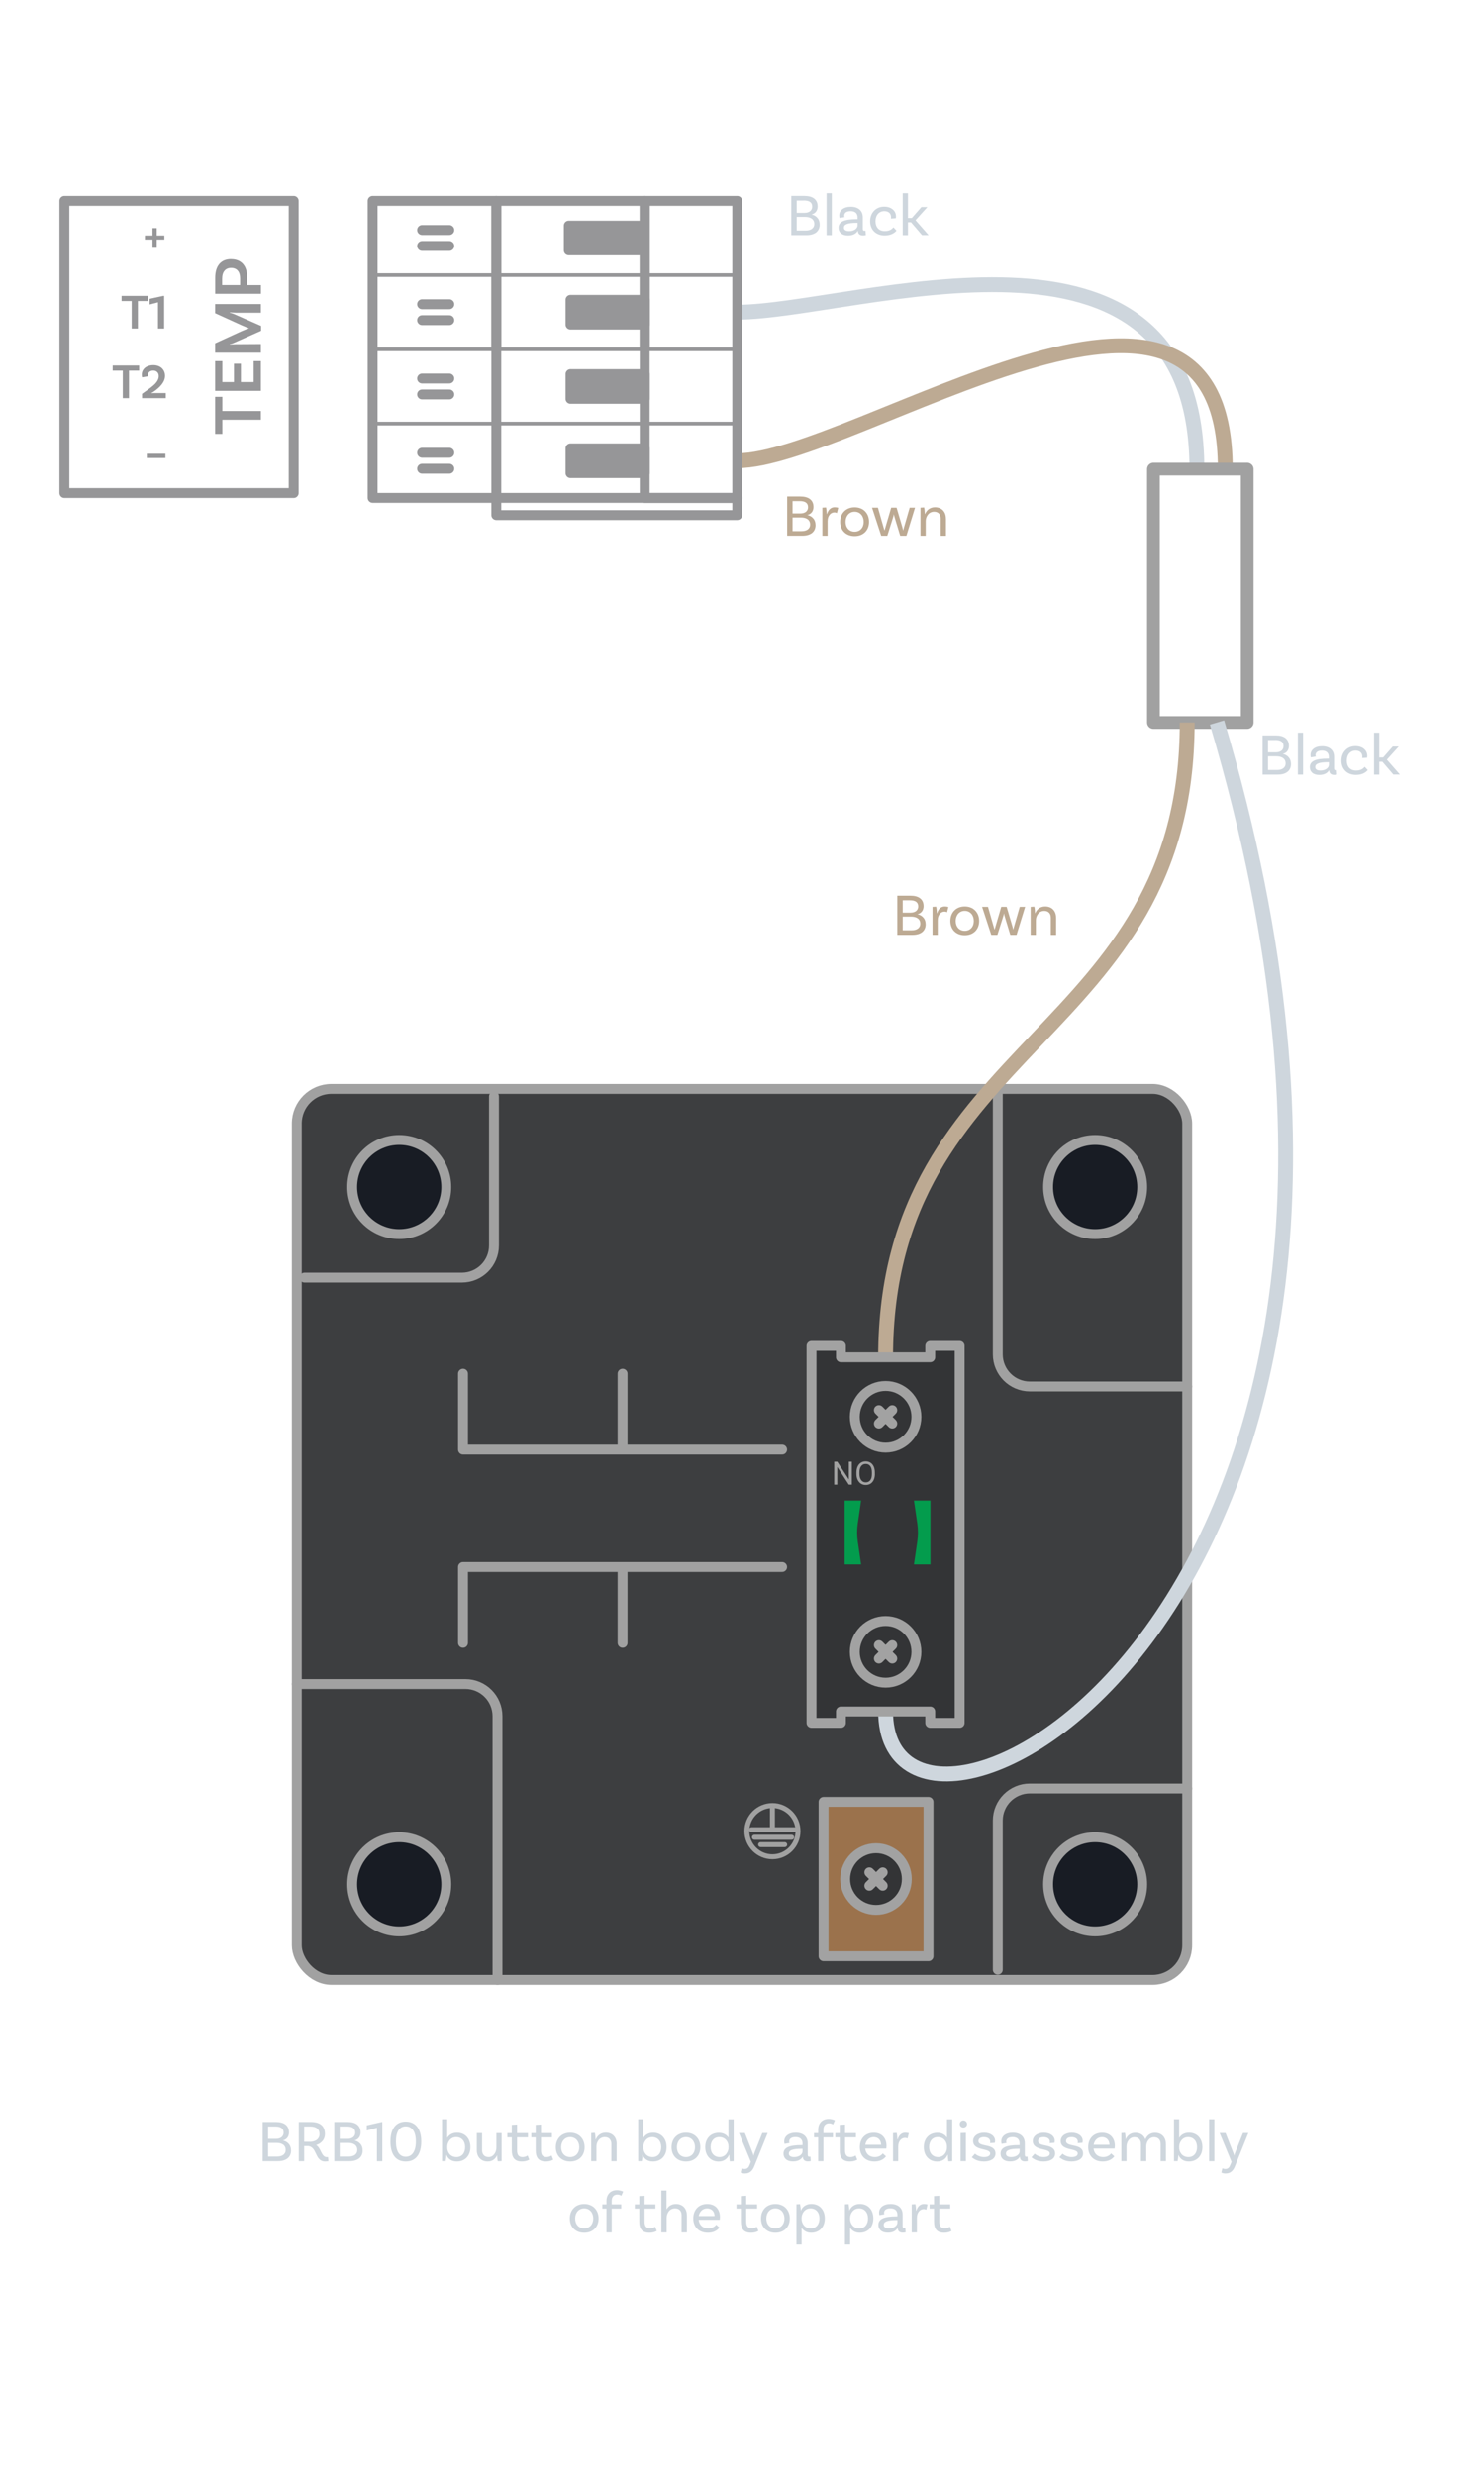<?xml version="1.0" encoding="UTF-8"?><svg xmlns="http://www.w3.org/2000/svg" viewBox="0 0 300 500"><g id="b"><path d="M149.04,63.08c23.55,0,92.92-25.2,92.92,31.69" fill="none" stroke="#ced6dd" stroke-linejoin="round" stroke-width="3"/><path d="M247.7,94.77c0-55.05-75.1-1.69-98.65-1.69" fill="none" stroke="#bdaa93" stroke-linejoin="round" stroke-width="3"/><rect x="233.17" y="94.77" width="18.96" height="51.21" fill="none" stroke="#a1a1a1" stroke-linecap="round" stroke-linejoin="round" stroke-width="2.57"/><rect x="60" y="220" width="180" height="180" rx="7" ry="7" fill="#3d3e40" stroke="#a1a1a1" stroke-linecap="round" stroke-linejoin="round" stroke-width="2"/><circle cx="221.39" cy="239.82" r="9.51" fill="#181c24" stroke="#a1a1a1" stroke-linecap="round" stroke-linejoin="round" stroke-width="2"/><circle cx="80.71" cy="239.82" r="9.51" fill="#181c24" stroke="#a1a1a1" stroke-linecap="round" stroke-linejoin="round" stroke-width="2"/><circle cx="221.39" cy="380.7" r="9.51" fill="#181c24" stroke="#a1a1a1" stroke-linecap="round" stroke-linejoin="round" stroke-width="2"/><circle cx="80.71" cy="380.7" r="9.51" fill="#181c24" stroke="#a1a1a1" stroke-linecap="round" stroke-linejoin="round" stroke-width="2"/><polyline points="158.11 292.87 93.6 292.87 93.6 277.54" fill="none" stroke="#a1a1a1" stroke-linecap="round" stroke-linejoin="round" stroke-width="2"/><line x1="125.86" y1="292.49" x2="125.86" y2="277.54" fill="none" stroke="#a1a1a1" stroke-linecap="round" stroke-linejoin="round" stroke-width="2"/><polyline points="158.11 316.59 93.6 316.59 93.6 331.91" fill="none" stroke="#a1a1a1" stroke-linecap="round" stroke-linejoin="round" stroke-width="2"/><line x1="125.86" y1="316.97" x2="125.86" y2="331.91" fill="none" stroke="#a1a1a1" stroke-linecap="round" stroke-linejoin="round" stroke-width="2"/><rect x="166.49" y="364.05" width="21.21" height="31.17" fill="#9b724c" stroke="#a2a2a2" stroke-linecap="round" stroke-linejoin="round" stroke-width="2"/><circle cx="177.09" cy="379.64" r="6.23" fill="#333436" stroke="#a2a2a2" stroke-linecap="round" stroke-linejoin="round" stroke-width="2"/><line x1="175.74" y1="378.28" x2="178.45" y2="380.99" fill="#333436" stroke="#a2a2a2" stroke-linecap="round" stroke-linejoin="round" stroke-width="2"/><line x1="178.45" y1="378.28" x2="175.74" y2="380.99" fill="#333436" stroke="#a2a2a2" stroke-linecap="round" stroke-linejoin="round" stroke-width="2"/><line x1="156.15" y1="365.02" x2="156.15" y2="369.67" fill="none" stroke="#a1a1a1" stroke-linecap="round" stroke-linejoin="round"/><line x1="151.92" y1="369.67" x2="160.63" y2="369.67" fill="none" stroke="#a1a1a1" stroke-linecap="round" stroke-linejoin="round"/><line x1="152.51" y1="371.2" x2="160.04" y2="371.2" fill="none" stroke="#a1a1a1" stroke-linecap="round" stroke-linejoin="round"/><line x1="153.77" y1="372.68" x2="158.63" y2="372.68" fill="none" stroke="#a1a1a1" stroke-linecap="round" stroke-linejoin="round"/><circle cx="156.15" cy="369.96" r="5.17" fill="none" stroke="#a1a1a1" stroke-linecap="round" stroke-linejoin="round"/><path d="M99.86,221.52v30.11c0,3.59-2.91,6.49-6.49,6.49h-31.8" fill="none" stroke="#a1a1a1" stroke-linecap="round" stroke-linejoin="round" stroke-width="2"/><path d="M60,340.24h34.08c3.59,0,6.49,2.91,6.49,6.49v53.27" fill="none" stroke="#a1a1a1" stroke-linecap="round" stroke-linejoin="round" stroke-width="2"/><path d="M240,280.12h-31.8c-3.59,0-6.49-2.91-6.49-6.49v-53.27" fill="none" stroke="#a1a1a1" stroke-linecap="round" stroke-linejoin="round" stroke-width="2"/><path d="M201.71,397.94v-30.11c0-3.59,2.91-6.49,6.49-6.49h31.8" fill="none" stroke="#a1a1a1" stroke-linecap="round" stroke-linejoin="round" stroke-width="2"/><path d="M246.03,145.98c53.97,181.52-67,241.41-67,199.8" fill="none" stroke="#ced6dd" stroke-linejoin="round" stroke-width="3"/><path d="M240,145.98c0,64.12-60.97,64.12-60.97,128.24" fill="none" stroke="#bdaa93" stroke-linejoin="round" stroke-width="3"/><polygon points="194 271.92 194 348.08 188.05 348.08 188.05 345.78 170 345.78 170 348.08 164.05 348.08 164.05 271.92 170 271.92 170 274.22 188.05 274.22 188.05 271.92 194 271.92" fill="#333436" stroke="#a2a2a2" stroke-linecap="round" stroke-linejoin="round" stroke-width="2"/><path d="M172.21,299.95h-.62l-2.33-3.57v3.57h-.62v-4.64h.62l2.34,3.59v-3.59h.61v4.64Z" fill="#a2a2a2" stroke-width="0"/><path d="M176.87,297.78c0,.45-.08.85-.23,1.19-.15.34-.37.6-.65.78-.28.18-.61.27-.98.27s-.69-.09-.97-.27c-.28-.18-.5-.44-.66-.77-.16-.33-.24-.72-.24-1.16v-.33c0-.45.08-.84.23-1.18s.37-.6.66-.79c.28-.18.61-.27.97-.27s.7.09.98.27.5.44.65.78c.15.34.23.74.23,1.19v.29ZM176.26,297.48c0-.55-.11-.97-.33-1.27s-.53-.44-.93-.44-.69.15-.91.44c-.22.29-.34.7-.34,1.22v.34c0,.53.11.95.34,1.26.22.3.53.46.92.46s.7-.14.92-.43c.22-.29.33-.7.33-1.24v-.34Z" fill="#a2a2a2" stroke-width="0"/><circle cx="179.03" cy="286.25" r="6.23" fill="none" stroke="#a2a2a2" stroke-linecap="round" stroke-linejoin="round" stroke-width="2"/><line x1="177.67" y1="284.9" x2="180.38" y2="287.61" fill="none" stroke="#a2a2a2" stroke-linecap="round" stroke-linejoin="round" stroke-width="2"/><line x1="180.38" y1="284.9" x2="177.67" y2="287.61" fill="none" stroke="#a2a2a2" stroke-linecap="round" stroke-linejoin="round" stroke-width="2"/><circle cx="179.03" cy="333.73" r="6.23" fill="none" stroke="#a2a2a2" stroke-linecap="round" stroke-linejoin="round" stroke-width="2"/><line x1="177.67" y1="332.38" x2="180.38" y2="335.09" fill="none" stroke="#a2a2a2" stroke-linecap="round" stroke-linejoin="round" stroke-width="2"/><line x1="180.38" y1="332.38" x2="177.67" y2="335.09" fill="none" stroke="#a2a2a2" stroke-linecap="round" stroke-linejoin="round" stroke-width="2"/><path d="M174.08,316.07h-3.33v-12.9h3.33l-.68,4.66c-.17,1.19-.17,2.4,0,3.59l.68,4.66Z" fill="#039c4d" stroke-width="0"/><path d="M184.76,303.17h3.33v12.9h-3.33l.68-4.66c.17-1.19.17-2.4,0-3.59l-.68-4.66Z" fill="#039c4d" stroke-width="0"/><path d="M33.22,48.4h-1.53v1.67h-.86v-1.67h-1.53v-.82h1.53v-1.49h.86v1.49h1.53v.82Z" fill="#969698" stroke-width="0"/><path d="M26.62,60.82h-2.04v-1.04h5.35v1.04h-2.05v5.56h-1.26v-5.56Z" fill="#969698" stroke-width="0"/><path d="M31.94,61.08l-1.69.44v-1.15l2.74-.59h.19v6.6h-1.24v-5.3Z" fill="#969698" stroke-width="0"/><path d="M24.82,74.88h-2.04v-1.04h5.35v1.04h-2.05v5.56h-1.26v-5.56Z" fill="#969698" stroke-width="0"/><path d="M31.15,79.41h2.37v1.03h-4.8v-.88c1.56-1.16,3.37-2.13,3.37-3.58,0-.67-.43-1.11-1.11-1.11-.64,0-1.07.36-1.07.9,0,.09.02.19.04.25l-1.21.21c-.03-.07-.08-.22-.08-.52,0-1.15.94-1.94,2.34-1.94s2.36.87,2.36,2.17-1.14,2.39-2.27,3.17c-.14.1-.41.26-.49.29l.02.04c.07,0,.27-.03.53-.03Z" fill="#969698" stroke-width="0"/><path d="M29.68,91.67h3.76v.86h-3.76v-.86Z" fill="#969698" stroke-width="0"/><path d="M44.95,84.8v2.86h-1.46v-7.49h1.46v2.87h7.79v1.76h-7.79Z" fill="#969698" stroke-width="0"/><path d="M44.95,77.19h2.35v-3.71h1.4v3.71h2.58v-4.24h1.46v6.01h-9.25v-6.01h1.46v4.24Z" fill="#969698" stroke-width="0"/><path d="M52.74,61.43v1.75h-5.13c-.41-.01-1.06-.06-1.13-.08l-.03.07c.13.03.69.2.92.31l5.41,2.37v.98l-5.46,2.42c-.38.18-.8.28-.87.29l.03.06c.07-.01.73-.06,1.13-.06l5.13-.03v1.75h-9.25v-1.9l5.28-2.42c.53-.24,1.3-.53,1.53-.6v-.04c-.22-.06-.99-.38-1.53-.62l-5.28-2.4v-1.85h9.25Z" fill="#969698" stroke-width="0"/><path d="M46.72,52.36c2.13,0,3.24,1.44,3.24,3.57v1.67h2.79v1.76h-9.25v-3.21c0-2.38,1.11-3.8,3.22-3.8ZM46.72,54.13c-1.12,0-1.81.76-1.81,2.18v1.28h3.63v-1.34c0-1.34-.64-2.12-1.82-2.12Z" fill="#969698" stroke-width="0"/><rect x="13.02" y="40.58" width="46.35" height="59.02" fill="none" stroke="#969698" stroke-linecap="round" stroke-linejoin="round" stroke-width="2"/><rect x="130.33" y="40.58" width="18.71" height="60" fill="none" stroke="#969698" stroke-linecap="round" stroke-linejoin="round" stroke-width="2"/><rect x="115.33" y="75.58" width="15" height="5" fill="#969698" stroke="#969698" stroke-linecap="round" stroke-linejoin="round" stroke-width="2"/><rect x="100.33" y="100.58" width="48.71" height="3.48" fill="none" stroke="#969698" stroke-linecap="round" stroke-linejoin="round" stroke-width="2"/><line x1="90.83" y1="79.69" x2="85.33" y2="79.69" fill="none" stroke="#969698" stroke-linecap="round" stroke-linejoin="round" stroke-width="2"/><line x1="85.33" y1="76.47" x2="90.83" y2="76.47" fill="none" stroke="#969698" stroke-linecap="round" stroke-linejoin="round" stroke-width="2"/><line x1="100.33" y1="70.58" x2="100.33" y2="55.58" fill="none" stroke="#969698" stroke-linecap="round" stroke-linejoin="round" stroke-width="2"/><line x1="130.33" y1="55.58" x2="130.33" y2="70.58" fill="none" stroke="#969698" stroke-linecap="round" stroke-linejoin="round" stroke-width="2"/><line x1="75.33" y1="55.58" x2="149.04" y2="55.58" fill="none" stroke="#969698" stroke-linecap="round" stroke-linejoin="round" stroke-width=".75"/><line x1="75.33" y1="70.58" x2="149.04" y2="70.58" fill="none" stroke="#969698" stroke-linecap="round" stroke-linejoin="round" stroke-width=".75"/><line x1="75.33" y1="85.58" x2="149.04" y2="85.58" fill="none" stroke="#969698" stroke-linecap="round" stroke-linejoin="round" stroke-width=".75"/><rect x="115.33" y="60.58" width="15" height="5" fill="#969698" stroke="#969698" stroke-linecap="round" stroke-linejoin="round" stroke-width="2"/><line x1="90.83" y1="64.69" x2="85.33" y2="64.69" fill="none" stroke="#969698" stroke-linecap="round" stroke-linejoin="round" stroke-width="2"/><line x1="85.33" y1="61.47" x2="90.83" y2="61.47" fill="none" stroke="#969698" stroke-linecap="round" stroke-linejoin="round" stroke-width="2"/><polyline points="100.33 55.58 100.33 40.58 130.33 40.58 130.33 55.58" fill="none" stroke="#969698" stroke-linecap="round" stroke-linejoin="round" stroke-width="2"/><rect x="114.98" y="45.58" width="15" height="5" fill="#969698" stroke="#969698" stroke-linecap="round" stroke-linejoin="round" stroke-width="2"/><line x1="90.83" y1="49.69" x2="85.33" y2="49.69" fill="none" stroke="#969698" stroke-linecap="round" stroke-linejoin="round" stroke-width="2"/><line x1="85.33" y1="46.47" x2="90.83" y2="46.47" fill="none" stroke="#969698" stroke-linecap="round" stroke-linejoin="round" stroke-width="2"/><rect x="115.33" y="90.58" width="15" height="5" fill="#969698" stroke="#969698" stroke-linecap="round" stroke-linejoin="round" stroke-width="2"/><rect x="75.33" y="40.58" width="25" height="60" fill="none" stroke="#969698" stroke-linecap="round" stroke-linejoin="round" stroke-width="2"/><line x1="90.83" y1="94.69" x2="85.33" y2="94.69" fill="none" stroke="#969698" stroke-linecap="round" stroke-linejoin="round" stroke-width="2"/><line x1="85.33" y1="91.47" x2="90.83" y2="91.47" fill="none" stroke="#969698" stroke-linecap="round" stroke-linejoin="round" stroke-width="2"/></g><g id="c"><path d="M58.84,434.47c0,1.34-.94,2.16-2.69,2.16h-3.05v-7.92h2.66c1.66,0,2.66.71,2.66,2.11,0,1.13-.78,1.54-1.22,1.62v.02c.54.11,1.63.6,1.63,2ZM55.63,429.63h-1.43v2.5h1.58c1.03,0,1.55-.55,1.55-1.25,0-.83-.52-1.25-1.7-1.25ZM57.75,434.36c0-1-.83-1.42-1.87-1.42h-1.68v2.76h1.82c.98,0,1.73-.42,1.73-1.34Z" fill="#ced6dd" stroke-width="0"/><path d="M66.4,436.64s-.3.06-.65.06c-2.22,0-1.56-3.12-3.62-3.12h-.64v3.05h-1.09v-7.92h2.39c1.85,0,2.9.74,2.9,2.46,0,1.1-.73,1.87-1.78,2.22,1.02.58,1.03,2.43,2.16,2.43.14,0,.24-.02.24-.02l.08.84ZM62.63,432.73c1.12,0,1.96-.55,1.96-1.56s-.65-1.54-1.85-1.54h-1.25v3.09h1.14Z" fill="#ced6dd" stroke-width="0"/><path d="M73.32,434.47c0,1.34-.94,2.16-2.69,2.16h-3.05v-7.92h2.66c1.66,0,2.66.71,2.66,2.11,0,1.13-.78,1.54-1.22,1.62v.02c.54.11,1.63.6,1.63,2ZM70.11,429.63h-1.43v2.5h1.58c1.03,0,1.55-.55,1.55-1.25,0-.83-.52-1.25-1.7-1.25ZM72.23,434.36c0-1-.83-1.42-1.87-1.42h-1.68v2.76h1.82c.98,0,1.73-.42,1.73-1.34Z" fill="#ced6dd" stroke-width="0"/><path d="M76.2,429.89l-2.05.55v-1.04l3-.68h.14v7.92h-1.09v-6.74Z" fill="#ced6dd" stroke-width="0"/><path d="M78.93,432.68c0-2.59,1.12-4.04,3.09-4.04s3.14,1.45,3.14,4.04-1.13,4.02-3.14,4.02-3.09-1.45-3.09-4.02ZM84.07,432.68c0-1.98-.74-3.08-2.04-3.08s-1.99,1.1-1.99,3.08.72,3.06,1.99,3.06,2.04-1.09,2.04-3.06Z" fill="#ced6dd" stroke-width="0"/><path d="M95.1,433.81c0,1.74-1.1,2.89-2.76,2.89-1.13,0-1.81-.6-2.1-1.36.01.23-.06.9-.14,1.28h-.74v-8.47h1.05v3.78c.36-.59,1-1.04,1.99-1.04,1.6,0,2.7,1.16,2.7,2.91ZM94.03,433.81c0-1.21-.7-2.03-1.81-2.03-1.2,0-1.8,1.07-1.8,1.91v.23c0,.85.56,1.89,1.87,1.89,1.06,0,1.74-.8,1.74-2Z" fill="#ced6dd" stroke-width="0"/><path d="M101.4,430.96v5.66l-.77.04c-.1-.43-.14-1.07-.14-1.2h-.01c-.31.68-.91,1.24-1.88,1.24-1.36,0-2.21-.91-2.21-2.27v-3.47h1.07v3.47c0,.83.47,1.38,1.32,1.38,1.04,0,1.57-1.07,1.57-1.88v-2.96h1.06Z" fill="#ced6dd" stroke-width="0"/><path d="M107,436.33s-.56.37-1.49.37c-1.46,0-2.05-.78-2.05-2.23v-2.65h-.9v-.85h.9v-1.68l1.07-.06v1.74h2.2v.85h-2.2v2.62c0,.91.32,1.37,1.09,1.37.66,0,1.04-.32,1.04-.32l.34.85Z" fill="#ced6dd" stroke-width="0"/><path d="M111.84,436.33s-.56.37-1.49.37c-1.46,0-2.05-.78-2.05-2.23v-2.65h-.9v-.85h.9v-1.68l1.07-.06v1.74h2.2v.85h-2.2v2.62c0,.91.32,1.37,1.09,1.37.66,0,1.04-.32,1.04-.32l.34.85Z" fill="#ced6dd" stroke-width="0"/><path d="M118.18,433.82c0,1.72-1.16,2.88-2.91,2.88s-2.91-1.16-2.91-2.88,1.16-2.93,2.91-2.93,2.91,1.21,2.91,2.93ZM117.1,433.82c0-1.17-.73-2.04-1.83-2.04s-1.83.86-1.83,2.04.73,1.99,1.83,1.99,1.83-.82,1.83-1.99Z" fill="#ced6dd" stroke-width="0"/><path d="M124.66,433.16v3.47h-1.07v-3.47c0-.83-.47-1.38-1.32-1.38-1.17,0-1.7,1.07-1.7,1.88v2.96h-1.05v-5.66l.74-.04c.1.43.14,1.07.14,1.32h.04c.3-.71.94-1.36,2.02-1.36,1.35,0,2.21.91,2.21,2.27Z" fill="#ced6dd" stroke-width="0"/><path d="M134.75,433.81c0,1.74-1.1,2.89-2.76,2.89-1.13,0-1.81-.6-2.1-1.36.01.23-.06.9-.14,1.28h-.74v-8.47h1.05v3.78c.36-.59,1-1.04,1.99-1.04,1.6,0,2.7,1.16,2.7,2.91ZM133.67,433.81c0-1.21-.7-2.03-1.81-2.03-1.2,0-1.8,1.07-1.8,1.91v.23c0,.85.56,1.89,1.87,1.89,1.06,0,1.74-.8,1.74-2Z" fill="#ced6dd" stroke-width="0"/><path d="M141.58,433.82c0,1.72-1.16,2.88-2.91,2.88s-2.91-1.16-2.91-2.88,1.16-2.93,2.91-2.93,2.91,1.21,2.91,2.93ZM140.5,433.82c0-1.17-.73-2.04-1.83-2.04s-1.83.86-1.83,2.04.73,1.99,1.83,1.99,1.83-.82,1.83-1.99Z" fill="#ced6dd" stroke-width="0"/><path d="M148.32,428.16v8.47l-.78.04c-.06-.4-.12-1.09-.11-1.32h-.04c-.32.76-1.03,1.36-2.12,1.36-1.59,0-2.7-1.16-2.7-2.91s1.1-2.89,2.76-2.89c.92,0,1.56.41,1.93.96v-3.69h1.06ZM147.27,433.9v-.23c0-.85-.56-1.89-1.87-1.89-1.06,0-1.74.8-1.74,2s.7,2.03,1.81,2.03c1.2,0,1.8-1.07,1.8-1.91Z" fill="#ced6dd" stroke-width="0"/><path d="M150.62,439.13c-.54,0-.88-.18-.88-.18l.19-.88s.26.14.61.14c.59,0,.84-.38,1.03-.89l.22-.56-2.4-5.81h1.19l1.56,3.96c.12.29.14.38.19.62h.01c.05-.26.1-.37.19-.62l1.58-3.96h1.08l-2.69,6.67c-.32.84-.85,1.5-1.89,1.5Z" fill="#ced6dd" stroke-width="0"/><path d="M163.9,436.61s-.28.07-.58.07c-.59,0-1.02-.28-1.02-.94h0s-.02-.01-.02-.01c-.16.29-.65.96-1.97.96-1.25,0-1.92-.65-1.92-1.57,0-1.24,1.18-1.73,3.67-1.73h.17v-.36c0-.77-.47-1.26-1.4-1.26-.8,0-1.29.32-1.29.91,0,.13.02.2.06.29l-1,.17s-.07-.22-.07-.49c0-1.03.89-1.76,2.33-1.76,1.54,0,2.43.83,2.43,2.13v2.29c0,.31.08.43.35.43.07,0,.16-.01.2-.02l.06.89ZM162.23,434.67v-.54h-.17c-1.93,0-2.59.35-2.59.97,0,.44.34.71,1.06.71,1.1,0,1.7-.61,1.7-1.14Z" fill="#ced6dd" stroke-width="0"/><path d="M166.46,430.25v.72h1.93v.85h-1.93v4.81h-1.06v-4.81h-.84v-.85h.84v-.7c0-1.31.84-2.18,2.11-2.18.64,0,1.15.23,1.27.3l-.37.84c-.13-.07-.37-.25-.8-.25-.74,0-1.15.5-1.15,1.27Z" fill="#ced6dd" stroke-width="0"/><path d="M173.3,436.33s-.56.37-1.49.37c-1.46,0-2.05-.78-2.05-2.23v-2.65h-.9v-.85h.9v-1.68l1.07-.06v1.74h2.2v.85h-2.2v2.62c0,.91.32,1.37,1.09,1.37.66,0,1.04-.32,1.04-.32l.34.85Z" fill="#ced6dd" stroke-width="0"/><path d="M174.91,434.08c.11,1.04.82,1.73,1.94,1.73.86,0,1.36-.41,1.61-.74l.65.59c-.53.7-1.37,1.04-2.34,1.04-1.81,0-2.95-1.16-2.95-2.89s1.09-2.91,2.81-2.91,2.58,1.16,2.58,2.65c0,.34-.05.54-.05.54h-4.25ZM174.93,433.33h3.19c-.01-.94-.6-1.55-1.5-1.55s-1.54.64-1.69,1.55Z" fill="#ced6dd" stroke-width="0"/><path d="M183.73,430.99l-.26,1.07c-.12-.07-.29-.13-.53-.13-.64,0-1.36.56-1.36,1.74v2.96h-1.05v-5.66l.74-.04c.1.43.14,1.07.14,1.32h.05c.22-.74.7-1.36,1.54-1.36.25,0,.52.04.73.1Z" fill="#ced6dd" stroke-width="0"/><path d="M192.5,428.16v8.47l-.78.04c-.06-.4-.12-1.09-.11-1.32h-.04c-.32.76-1.03,1.36-2.12,1.36-1.59,0-2.7-1.16-2.7-2.91s1.1-2.89,2.76-2.89c.92,0,1.56.41,1.93.96v-3.69h1.06ZM191.44,433.9v-.23c0-.85-.56-1.89-1.87-1.89-1.06,0-1.74.8-1.74,2s.7,2.03,1.81,2.03c1.2,0,1.8-1.07,1.8-1.91Z" fill="#ced6dd" stroke-width="0"/><path d="M194.75,429.84c-.41,0-.73-.3-.73-.71s.32-.72.73-.72.74.31.74.72-.34.71-.74.71ZM194.19,430.96l1.07-.04v5.7h-1.07v-5.66Z" fill="#ced6dd" stroke-width="0"/><path d="M200.18,432.72c0-.59-.52-.94-1.26-.94s-1.12.32-1.12.79c0,1.33,3.41.37,3.44,2.52.01,1.02-.96,1.61-2.34,1.61s-2.12-.59-2.45-.85l.65-.72c.24.23.95.68,1.81.68s1.25-.3,1.25-.73c0-1.16-3.44-.42-3.44-2.52,0-.94.89-1.67,2.22-1.67s2.22.7,2.22,1.63c0,.23-.05.4-.05.4l-.97.07c.02-.08.04-.19.04-.28Z" fill="#ced6dd" stroke-width="0"/><path d="M207.78,436.61s-.28.07-.58.07c-.59,0-1.02-.28-1.02-.94h0s-.02-.01-.02-.01c-.16.29-.65.96-1.97.96-1.25,0-1.92-.65-1.92-1.57,0-1.24,1.18-1.73,3.67-1.73h.17v-.36c0-.77-.47-1.26-1.4-1.26-.8,0-1.29.32-1.29.91,0,.13.02.2.06.29l-1,.17s-.07-.22-.07-.49c0-1.03.89-1.76,2.33-1.76,1.54,0,2.43.83,2.43,2.13v2.29c0,.31.08.43.35.43.07,0,.16-.01.2-.02l.06.89ZM206.12,434.67v-.54h-.17c-1.93,0-2.59.35-2.59.97,0,.44.34.71,1.06.71,1.1,0,1.7-.61,1.7-1.14Z" fill="#ced6dd" stroke-width="0"/><path d="M212.24,432.72c0-.59-.52-.94-1.26-.94s-1.12.32-1.12.79c0,1.33,3.41.37,3.44,2.52.01,1.02-.96,1.61-2.34,1.61s-2.12-.59-2.45-.85l.65-.72c.24.23.95.68,1.81.68s1.25-.3,1.25-.73c0-1.16-3.44-.42-3.44-2.52,0-.94.89-1.67,2.22-1.67s2.22.7,2.22,1.63c0,.23-.05.4-.05.4l-.97.07c.02-.08.04-.19.04-.28Z" fill="#ced6dd" stroke-width="0"/><path d="M217.89,432.72c0-.59-.52-.94-1.26-.94s-1.12.32-1.12.79c0,1.33,3.41.37,3.44,2.52.01,1.02-.96,1.61-2.34,1.61s-2.12-.59-2.45-.85l.65-.72c.24.23.95.68,1.81.68s1.25-.3,1.25-.73c0-1.16-3.44-.42-3.44-2.52,0-.94.89-1.67,2.22-1.67s2.22.7,2.22,1.63c0,.23-.05.4-.05.4l-.97.07c.02-.08.04-.19.04-.28Z" fill="#ced6dd" stroke-width="0"/><path d="M221.07,434.08c.11,1.04.82,1.73,1.94,1.73.86,0,1.36-.41,1.61-.74l.65.59c-.53.7-1.37,1.04-2.34,1.04-1.81,0-2.95-1.16-2.95-2.89s1.09-2.91,2.81-2.91,2.58,1.16,2.58,2.65c0,.34-.05.54-.05.54h-4.25ZM221.09,433.33h3.19c-.01-.94-.6-1.55-1.5-1.55s-1.54.64-1.69,1.55Z" fill="#ced6dd" stroke-width="0"/><path d="M235.7,433.18v3.44h-1.07v-3.44c0-.83-.47-1.38-1.32-1.38-1.07,0-1.59,1.04-1.59,1.86v2.96h-1.07v-3.44c0-.83-.47-1.38-1.32-1.38-1.07,0-1.6,1.04-1.6,1.86v2.96h-1.05v-5.66l.74-.04c.1.43.14,1.07.14,1.32.29-.72.91-1.33,1.94-1.33s1.74.5,2.04,1.32c.3-.72.92-1.32,1.94-1.32,1.36,0,2.21.91,2.21,2.27Z" fill="#ced6dd" stroke-width="0"/><path d="M243.07,433.81c0,1.74-1.1,2.89-2.76,2.89-1.13,0-1.81-.6-2.1-1.36.01.23-.06.9-.14,1.28h-.74v-8.47h1.05v3.78c.36-.59,1-1.04,1.99-1.04,1.6,0,2.7,1.16,2.7,2.91ZM241.99,433.81c0-1.21-.7-2.03-1.81-2.03-1.2,0-1.8,1.07-1.8,1.91v.23c0,.85.56,1.89,1.87,1.89,1.06,0,1.74-.8,1.74-2Z" fill="#ced6dd" stroke-width="0"/><path d="M244.43,428.16h1.06v8.47h-1.06v-8.47Z" fill="#ced6dd" stroke-width="0"/><path d="M247.79,439.13c-.54,0-.88-.18-.88-.18l.19-.88s.26.14.61.14c.59,0,.84-.38,1.03-.89l.22-.56-2.4-5.81h1.19l1.56,3.96c.12.29.14.38.19.62h.01c.05-.26.1-.37.19-.62l1.58-3.96h1.08l-2.69,6.67c-.32.84-.85,1.5-1.89,1.5Z" fill="#ced6dd" stroke-width="0"/><path d="M121.01,448.22c0,1.71-1.16,2.88-2.91,2.88s-2.91-1.16-2.91-2.88,1.16-2.93,2.91-2.93,2.91,1.21,2.91,2.93ZM119.93,448.22c0-1.18-.73-2.04-1.83-2.04s-1.83.86-1.83,2.04.73,1.99,1.83,1.99,1.83-.82,1.83-1.99Z" fill="#ced6dd" stroke-width="0"/><path d="M123.66,444.65v.72h1.93v.85h-1.93v4.81h-1.06v-4.81h-.84v-.85h.84v-.7c0-1.31.84-2.18,2.11-2.18.64,0,1.15.23,1.27.3l-.37.84c-.13-.07-.37-.25-.8-.25-.74,0-1.15.5-1.15,1.27Z" fill="#ced6dd" stroke-width="0"/><path d="M132.77,450.73s-.56.37-1.49.37c-1.46,0-2.05-.78-2.05-2.23v-2.65h-.9v-.85h.9v-1.68l1.07-.06v1.74h2.2v.85h-2.2v2.61c0,.91.32,1.37,1.09,1.37.66,0,1.04-.32,1.04-.32l.34.85Z" fill="#ced6dd" stroke-width="0"/><path d="M138.86,447.56v3.47h-1.07v-3.47c0-.83-.47-1.38-1.32-1.38-1.18,0-1.7,1.04-1.7,1.9v2.95h-1.07v-8.47h1.04v3.8h.02c.34-.59.94-1.07,1.88-1.07,1.36,0,2.21.91,2.21,2.27Z" fill="#ced6dd" stroke-width="0"/><path d="M141.24,448.48c.11,1.04.82,1.73,1.94,1.73.86,0,1.36-.41,1.61-.74l.65.59c-.53.7-1.37,1.04-2.34,1.04-1.81,0-2.95-1.16-2.95-2.89s1.09-2.92,2.81-2.92,2.58,1.16,2.58,2.65c0,.34-.05.54-.05.54h-4.25ZM141.26,447.73h3.19c-.01-.94-.6-1.55-1.5-1.55s-1.54.64-1.69,1.55Z" fill="#ced6dd" stroke-width="0"/><path d="M153.32,450.73s-.56.37-1.49.37c-1.46,0-2.05-.78-2.05-2.23v-2.65h-.9v-.85h.9v-1.68l1.07-.06v1.74h2.2v.85h-2.2v2.61c0,.91.32,1.37,1.09,1.37.66,0,1.04-.32,1.04-.32l.33.85Z" fill="#ced6dd" stroke-width="0"/><path d="M159.66,448.22c0,1.71-1.16,2.88-2.91,2.88s-2.91-1.16-2.91-2.88,1.16-2.93,2.91-2.93,2.91,1.21,2.91,2.93ZM158.58,448.22c0-1.18-.73-2.04-1.83-2.04s-1.83.86-1.83,2.04.73,1.99,1.83,1.99,1.83-.82,1.83-1.99Z" fill="#ced6dd" stroke-width="0"/><path d="M166.74,448.21c0,1.74-1.1,2.89-2.76,2.89-.89,0-1.55-.42-1.93-1.01v3.38h-1.05v-8.11l.74-.04c.08.38.16,1.09.14,1.32h.01c.31-.73.98-1.36,2.15-1.36,1.6,0,2.7,1.16,2.7,2.92ZM165.66,448.21c0-1.21-.7-2.03-1.81-2.03-1.2,0-1.8,1.07-1.8,1.91v.23c0,.85.56,1.9,1.87,1.9,1.06,0,1.74-.8,1.74-2Z" fill="#ced6dd" stroke-width="0"/><path d="M176.55,448.21c0,1.74-1.1,2.89-2.76,2.89-.89,0-1.55-.42-1.93-1.01v3.38h-1.05v-8.11l.74-.04c.08.38.16,1.09.14,1.32h.01c.31-.73.98-1.36,2.15-1.36,1.6,0,2.7,1.16,2.7,2.92ZM175.47,448.21c0-1.21-.7-2.03-1.81-2.03-1.2,0-1.8,1.07-1.8,1.91v.23c0,.85.56,1.9,1.87,1.9,1.06,0,1.74-.8,1.74-2Z" fill="#ced6dd" stroke-width="0"/><path d="M183.08,451.01s-.28.07-.58.07c-.59,0-1.02-.28-1.02-.94h0s-.02-.01-.02-.01c-.16.29-.65.96-1.97.96-1.25,0-1.92-.65-1.92-1.57,0-1.24,1.18-1.73,3.67-1.73h.17v-.36c0-.77-.47-1.26-1.4-1.26-.8,0-1.29.32-1.29.91,0,.13.02.2.06.29l-1,.17s-.07-.22-.07-.49c0-1.03.89-1.76,2.33-1.76,1.54,0,2.43.83,2.43,2.13v2.29c0,.31.08.43.35.43.07,0,.16-.01.2-.02l.06.89ZM181.41,449.07v-.54h-.17c-1.93,0-2.59.35-2.59.97,0,.44.34.71,1.06.71,1.1,0,1.7-.61,1.7-1.14Z" fill="#ced6dd" stroke-width="0"/><path d="M187.51,445.39l-.26,1.07c-.12-.07-.29-.13-.53-.13-.64,0-1.36.56-1.36,1.74v2.96h-1.05v-5.66l.74-.04c.1.43.14,1.07.14,1.32h.05c.22-.74.7-1.36,1.54-1.36.25,0,.52.04.73.1Z" fill="#ced6dd" stroke-width="0"/><path d="M192.36,450.73s-.56.37-1.49.37c-1.46,0-2.05-.78-2.05-2.23v-2.65h-.9v-.85h.9v-1.68l1.07-.06v1.74h2.2v.85h-2.2v2.61c0,.91.32,1.37,1.09,1.37.66,0,1.04-.32,1.04-.32l.33.85Z" fill="#ced6dd" stroke-width="0"/><path d="M165.71,45.34c0,1.34-.94,2.16-2.69,2.16h-3.05v-7.92h2.66c1.66,0,2.66.71,2.66,2.11,0,1.13-.78,1.54-1.22,1.62v.02c.54.11,1.63.6,1.63,2ZM162.49,40.51h-1.43v2.49h1.58c1.03,0,1.55-.55,1.55-1.25,0-.83-.52-1.25-1.7-1.25ZM164.61,45.23c0-1-.83-1.42-1.87-1.42h-1.68v2.76h1.82c.98,0,1.73-.42,1.73-1.34Z" fill="#ced6dd" stroke-width="0"/><path d="M167.1,39.03h1.05v8.47h-1.05v-8.47Z" fill="#ced6dd" stroke-width="0"/><path d="M175.03,47.49s-.28.07-.58.07c-.59,0-1.02-.28-1.02-.94h0s-.02-.01-.02-.01c-.16.29-.65.96-1.97.96-1.25,0-1.92-.65-1.92-1.57,0-1.23,1.17-1.73,3.67-1.73h.17v-.36c0-.77-.47-1.26-1.4-1.26-.8,0-1.29.32-1.29.91,0,.13.02.2.06.29l-1,.17s-.07-.22-.07-.49c0-1.03.89-1.76,2.33-1.76,1.54,0,2.43.83,2.43,2.13v2.29c0,.31.08.43.35.43.07,0,.16-.01.2-.02l.06.89ZM173.36,45.55v-.54h-.17c-1.93,0-2.59.35-2.59.97,0,.44.34.71,1.06.71,1.1,0,1.7-.61,1.7-1.14Z" fill="#ced6dd" stroke-width="0"/><path d="M181.13,43.7c0,.24-.04.38-.04.38l-.98.07c.01-.06.02-.17.02-.3,0-.7-.5-1.2-1.35-1.2-1.07,0-1.79.8-1.79,2.03s.68,2,1.88,2c1.07,0,1.52-.49,1.74-.76l.62.67c-.53.64-1.38.97-2.4.97-1.76,0-2.93-1.16-2.93-2.87s1.18-2.94,2.84-2.94c1.45,0,2.38.85,2.38,1.93Z" fill="#ced6dd" stroke-width="0"/><path d="M184.16,44.9h-.61v2.6h-1.06v-8.47h1.06v5.01h.78l1.94-2.21h1.21l-2.4,2.65,2.64,3.01h-1.33l-2.23-2.6Z" fill="#ced6dd" stroke-width="0"/><path d="M260.98,154.34c0,1.34-.94,2.16-2.69,2.16h-3.05v-7.92h2.66c1.66,0,2.66.71,2.66,2.11,0,1.13-.78,1.54-1.22,1.62v.02c.54.11,1.63.6,1.63,2ZM257.77,149.51h-1.43v2.49h1.58c1.03,0,1.55-.55,1.55-1.25,0-.83-.52-1.25-1.7-1.25ZM259.89,154.23c0-1-.83-1.42-1.87-1.42h-1.68v2.76h1.82c.98,0,1.73-.42,1.73-1.34Z" fill="#ced6dd" stroke-width="0"/><path d="M262.37,148.03h1.05v8.47h-1.05v-8.47Z" fill="#ced6dd" stroke-width="0"/><path d="M270.3,156.49s-.28.07-.58.07c-.59,0-1.02-.28-1.02-.94h0s-.02-.01-.02-.01c-.16.29-.65.96-1.97.96-1.25,0-1.92-.65-1.92-1.57,0-1.24,1.17-1.73,3.67-1.73h.17v-.36c0-.77-.47-1.26-1.4-1.26-.8,0-1.29.32-1.29.91,0,.13.02.2.06.29l-1,.17s-.07-.22-.07-.49c0-1.03.89-1.76,2.33-1.76,1.54,0,2.43.83,2.43,2.13v2.29c0,.31.08.43.35.43.07,0,.16-.01.2-.02l.06.89ZM268.64,154.54v-.54h-.17c-1.93,0-2.59.35-2.59.97,0,.44.34.71,1.06.71,1.1,0,1.7-.61,1.7-1.14Z" fill="#ced6dd" stroke-width="0"/><path d="M276.4,152.7c0,.24-.04.38-.04.38l-.98.07c.01-.06.02-.17.02-.3,0-.7-.5-1.2-1.35-1.2-1.07,0-1.79.8-1.79,2.03s.68,2,1.88,2c1.07,0,1.52-.49,1.74-.76l.62.67c-.53.64-1.38.97-2.4.97-1.76,0-2.93-1.16-2.93-2.87s1.18-2.94,2.84-2.94c1.45,0,2.38.85,2.38,1.93Z" fill="#ced6dd" stroke-width="0"/><path d="M279.44,153.9h-.61v2.6h-1.06v-8.47h1.06v5.01h.78l1.94-2.21h1.21l-2.4,2.65,2.64,3.01h-1.33l-2.23-2.6Z" fill="#ced6dd" stroke-width="0"/><path d="M164.87,106.06c0,1.34-.94,2.16-2.69,2.16h-3.05v-7.92h2.66c1.65,0,2.66.71,2.66,2.11,0,1.13-.78,1.54-1.22,1.62v.02c.54.11,1.63.6,1.63,2ZM161.65,101.23h-1.43v2.5h1.58c1.03,0,1.55-.55,1.55-1.25,0-.83-.52-1.25-1.7-1.25ZM163.77,105.96c0-1-.83-1.42-1.87-1.42h-1.68v2.76h1.82c.98,0,1.73-.42,1.73-1.34Z" fill="#bdaa93" stroke-width="0"/><path d="M169.45,102.58l-.26,1.07c-.12-.07-.29-.13-.53-.13-.63,0-1.35.56-1.35,1.74v2.96h-1.06v-5.66l.74-.04c.1.43.14,1.07.14,1.32h.05c.22-.74.7-1.36,1.54-1.36.25,0,.52.04.73.1Z" fill="#bdaa93" stroke-width="0"/><path d="M175.68,105.42c0,1.72-1.16,2.88-2.91,2.88s-2.92-1.16-2.92-2.88,1.16-2.93,2.92-2.93,2.91,1.21,2.91,2.93ZM174.6,105.42c0-1.17-.73-2.04-1.83-2.04s-1.83.86-1.83,2.04.73,1.99,1.83,1.99,1.83-.82,1.83-1.99Z" fill="#bdaa93" stroke-width="0"/><path d="M184.98,102.56l-1.74,5.66h-1.26l-1.19-3.92c-.04-.13-.07-.3-.08-.39h-.02c-.01.1-.05.26-.08.39l-1.23,3.92h-1.24l-1.85-5.66h1.19l1.13,3.96c.08.31.17.53.19.62h.02c.02-.1.11-.36.18-.62l1.16-3.96h1.09l1.16,3.92c.07.26.13.56.16.66h.02c.02-.1.08-.35.18-.66l1.13-3.92h1.08Z" fill="#bdaa93" stroke-width="0"/><path d="M191.23,104.76v3.47h-1.07v-3.47c0-.83-.47-1.38-1.32-1.38-1.17,0-1.7,1.07-1.7,1.88v2.96h-1.06v-5.66l.74-.04c.1.43.14,1.07.14,1.32h.04c.3-.71.94-1.36,2.01-1.36,1.36,0,2.21.91,2.21,2.27Z" fill="#bdaa93" stroke-width="0"/><path d="M187.13,186.72c0,1.34-.94,2.16-2.69,2.16h-3.05v-7.92h2.66c1.66,0,2.66.71,2.66,2.11,0,1.13-.78,1.54-1.22,1.62v.02c.54.11,1.63.6,1.63,2ZM183.92,181.89h-1.43v2.5h1.58c1.03,0,1.55-.55,1.55-1.25,0-.83-.52-1.25-1.7-1.25ZM186.04,186.61c0-1-.83-1.42-1.87-1.42h-1.68v2.76h1.82c.98,0,1.73-.42,1.73-1.34Z" fill="#bdaa93" stroke-width="0"/><path d="M191.72,183.24l-.26,1.07c-.12-.07-.29-.13-.53-.13-.64,0-1.36.56-1.36,1.74v2.96h-1.06v-5.66l.74-.04c.1.43.14,1.07.14,1.32h.05c.22-.74.7-1.36,1.54-1.36.25,0,.52.04.73.1Z" fill="#bdaa93" stroke-width="0"/><path d="M197.94,186.07c0,1.72-1.16,2.88-2.91,2.88s-2.91-1.16-2.91-2.88,1.16-2.93,2.91-2.93,2.91,1.21,2.91,2.93ZM196.86,186.07c0-1.17-.73-2.04-1.83-2.04s-1.83.86-1.83,2.04.73,1.99,1.83,1.99,1.83-.82,1.83-1.99Z" fill="#bdaa93" stroke-width="0"/><path d="M207.24,183.22l-1.74,5.66h-1.26l-1.19-3.92c-.04-.13-.07-.3-.08-.4h-.02c-.01.1-.05.26-.08.4l-1.24,3.92h-1.24l-1.85-5.66h1.19l1.13,3.96c.08.31.17.53.19.62h.02c.02-.1.11-.36.18-.62l1.16-3.96h1.09l1.16,3.92c.07.26.13.56.16.66h.02c.02-.1.08-.35.18-.66l1.13-3.92h1.08Z" fill="#bdaa93" stroke-width="0"/><path d="M213.5,185.42v3.47h-1.07v-3.47c0-.83-.47-1.38-1.32-1.38-1.17,0-1.7,1.07-1.7,1.88v2.96h-1.06v-5.66l.74-.04c.1.43.14,1.07.14,1.32h.04c.3-.71.94-1.36,2.01-1.36,1.36,0,2.21.91,2.21,2.27Z" fill="#bdaa93" stroke-width="0"/></g></svg>
